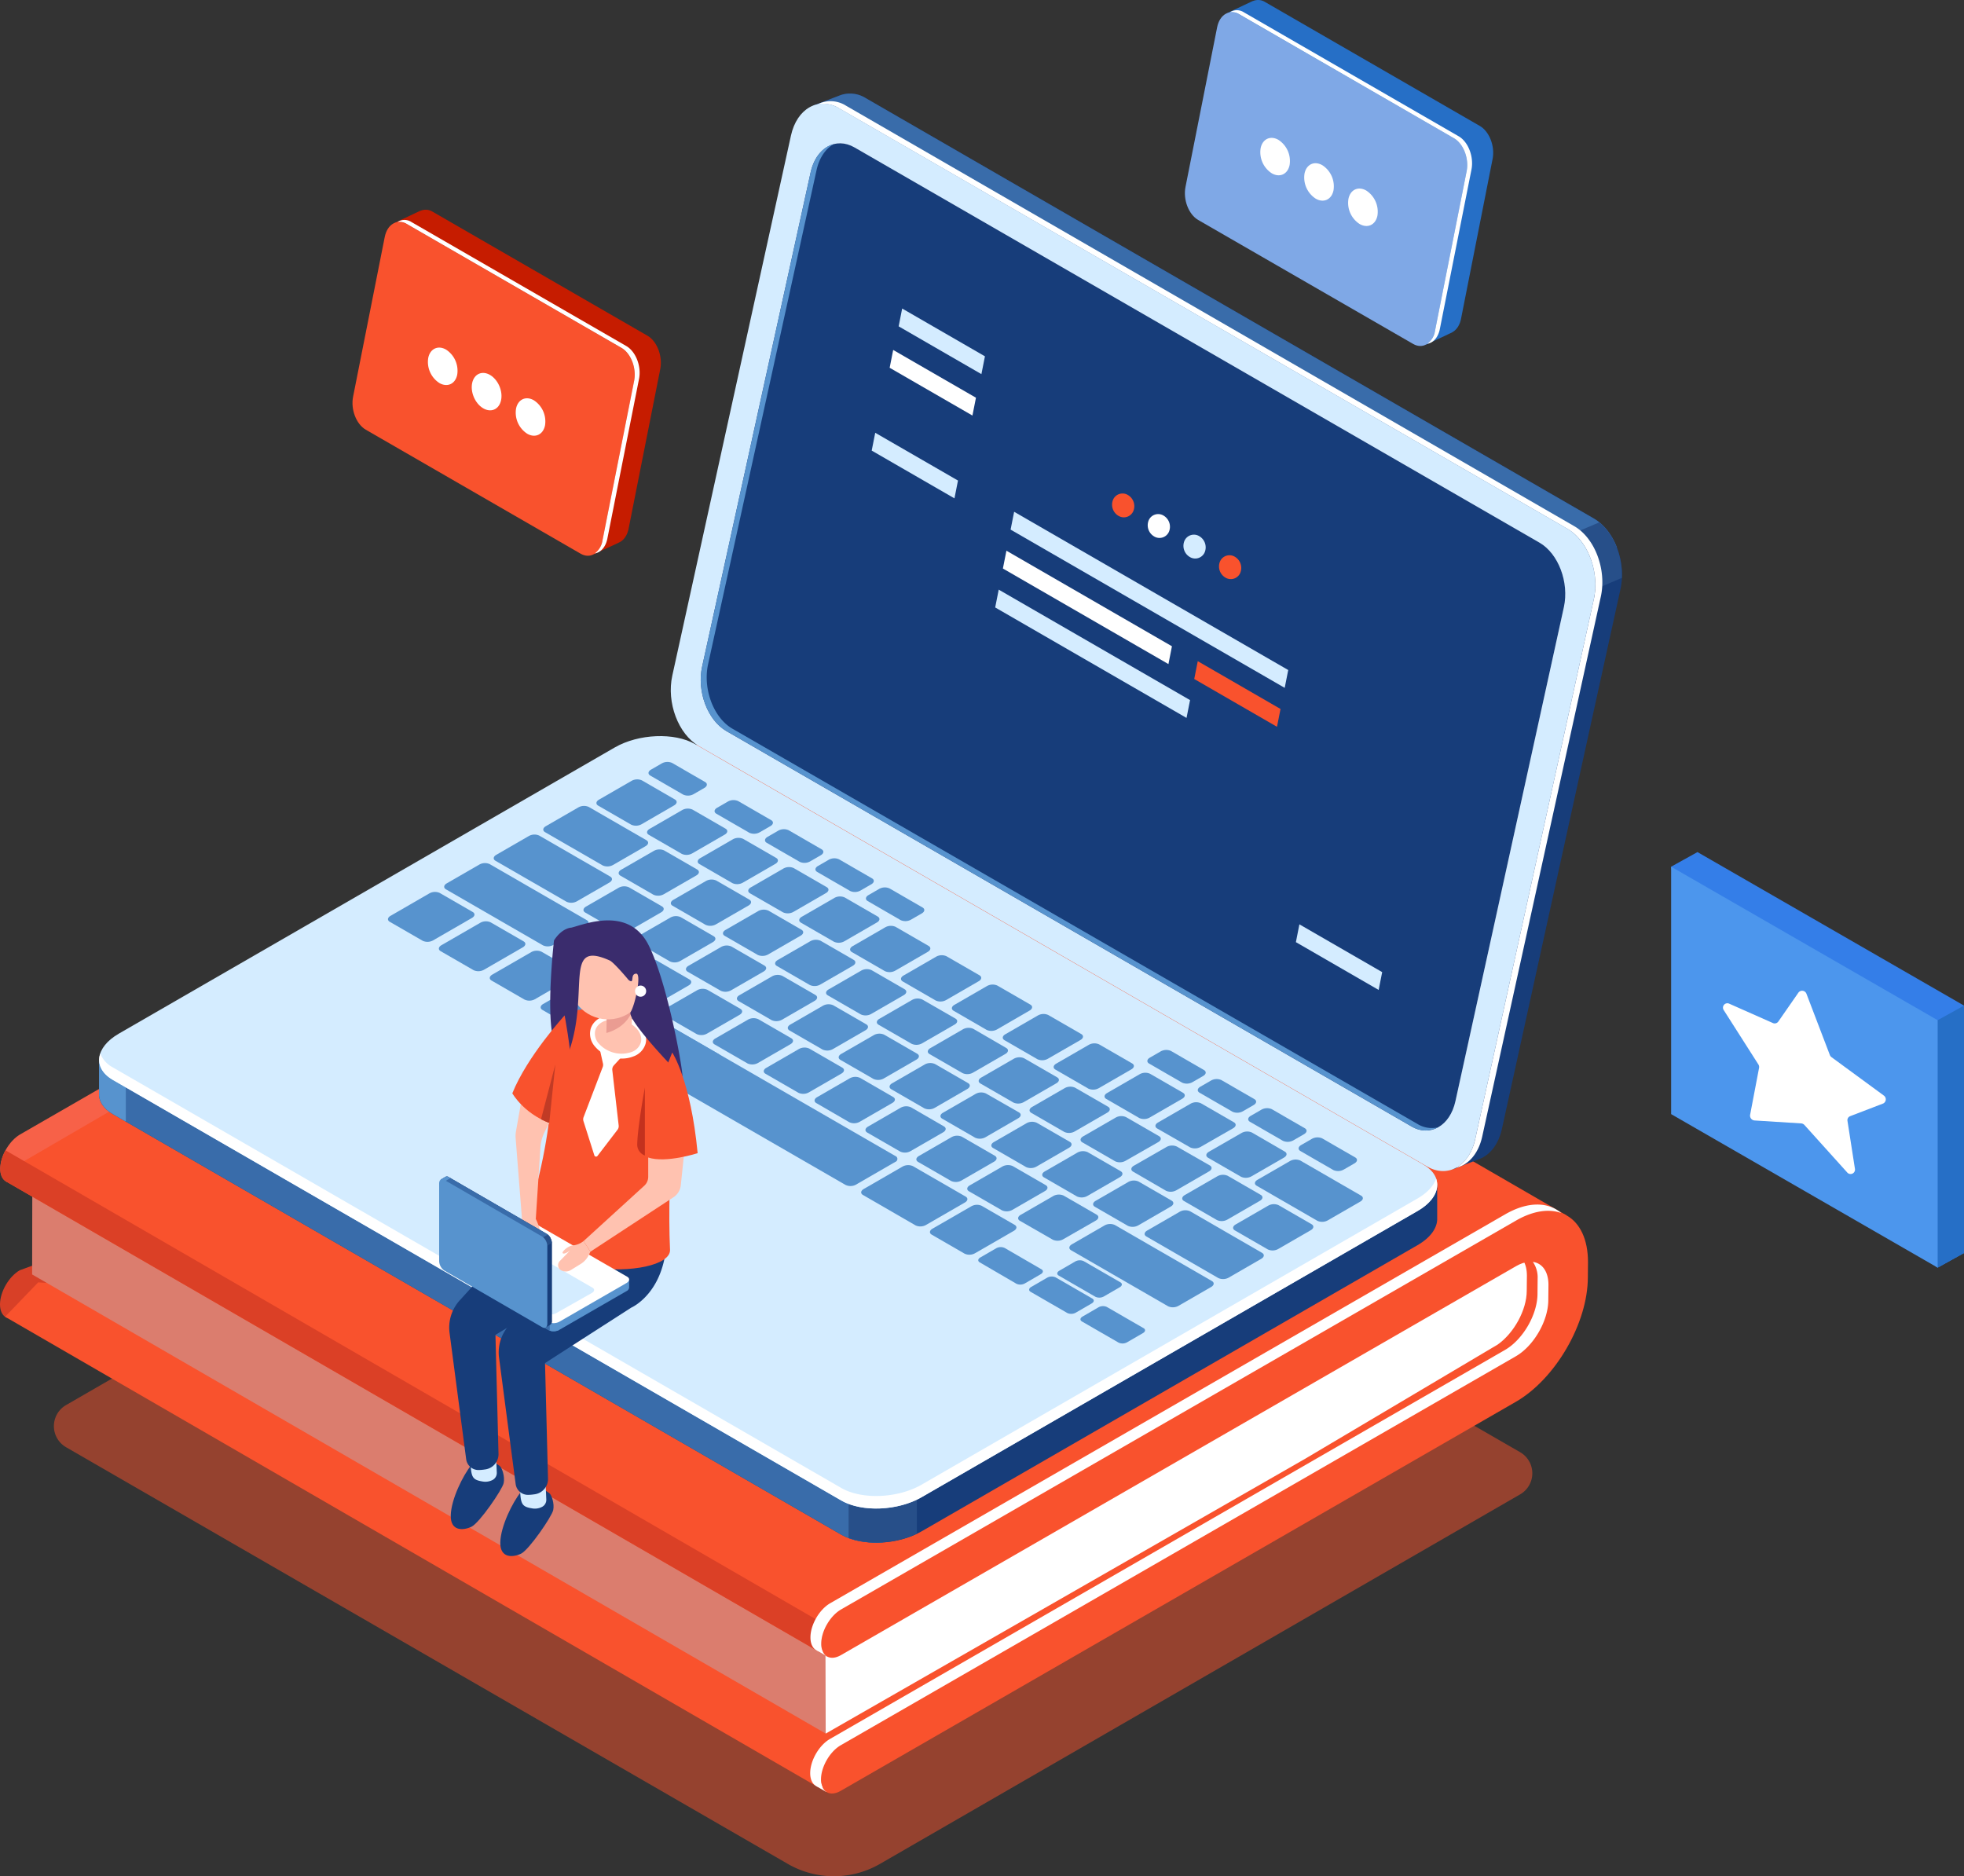 <svg xmlns="http://www.w3.org/2000/svg" viewBox="0 0 851.03 813.01"><rect x="0" y="0" width="851.03" height="813.01" fill="#333333" stroke="none"/><defs><style>.cls-1,.cls-4{fill:#f9522d;}.cls-1{opacity:0.5;}.cls-2{fill:#f76148;}.cls-3{fill:#d84027;}.cls-5{fill:#db7d6e;}.cls-6{fill:#fff;}.cls-7{fill:#db4026;}.cls-8{fill:#173d7a;}.cls-9{fill:#396caa;}.cls-10{fill:#274f89;}.cls-11{fill:#d4ecff;}.cls-12{fill:#5793ce;}.cls-13{fill:#ffc2b0;}.cls-14{fill:#ea9c92;}.cls-15{fill:#3a2c6d;}.cls-16{fill:#c4311e;}.cls-17{fill:#c13b25;}.cls-18{fill:#c61c00;}.cls-19{fill:#266fc6;}.cls-20{fill:#7fa8e6;}.cls-21{fill:#347ee8;}.cls-22{fill:#4c96ed;}</style></defs><title>资源 1</title><g id="图层_2" data-name="图层 2"><g id="图层_1-2" data-name="图层 1"><path class="cls-1" d="M341.37,807.66,28.63,627.1a10.54,10.54,0,0,1,0-18.26L326,437.18l332.7,192.09a10.54,10.54,0,0,1,0,18.26L381.3,807.66A39.94,39.94,0,0,1,341.37,807.66Z"/><path class="cls-2" d="M332.35,341.11c0-19.86-14-27.95-31.18-18L8.68,491.59C4,494.32.11,501,.11,506.41s3.83,7.68,8.56,4.95L301.15,342.84c7.76-4.47,14.07-.82,14.06,8.14l0,32.71c5.68-.36,11.37-.36,17.13-.26Z"/><path class="cls-3" d="M8.56,570.18,301,463.6c17.21-9.92,31.23-34.14,31.24-54l0-26.17c-5.76-.1-11.45-.1-17.13.26l0,35.79c0,8.95-6.33,19.87-14.09,24.35L8.58,550.41C3.85,553.13,0,559.77,0,565.23S3.83,572.91,8.56,570.18Z"/><polygon class="cls-4" points="2.21 570.57 358.01 776.45 659.25 596.8 683.15 561.13 680.67 573.77 674.25 540.69 115.07 562.01 16.55 555.67 2.21 570.57"/><polygon class="cls-5" points="14.01 508.44 13.92 552.24 357.8 751.19 367.08 709.45 14.01 508.44"/><polygon class="cls-4" points="678.72 526.61 323.48 321.09 3.21 507.34 2.54 511.91 358.3 717.74 678.72 526.61"/><path class="cls-6" d="M565.47,632.15,649,582.6c7-4.94,12.56-14.94,12.56-23.29l.07-6.56c0-5.31-2.22-8.73-5.64-9.73L491.56,634.49,357.67,706.91l.12,44.28Z"/><path class="cls-7" d="M369.68,711,16.7,506.73,9.22,502.4l-6.84-3.95a17.28,17.28,0,0,0-2.27,8c0,2.69.93,4.57,2.43,5.49h0l.06,0h0L358.3,717.74Z"/><polygon class="cls-6" points="353.58 773.89 358.01 776.45 358.83 775.04 356.07 772.87 353.58 773.89"/><polygon class="cls-6" points="353.69 715.06 358.24 717.69 357.1 715.21 353.69 715.06"/><path class="cls-4" d="M364.44,697.41,656.92,528.89c17.21-9.91,31.2-1.82,31.18,18l-.06,6.56c0,19.86-14,44.08-31.24,54L364.31,776c-4.73,2.73-8.56.51-8.56-5s3.85-12.1,8.58-14.82L656.82,587.71c7.76-4.47,14.08-15.39,14.08-24.35l.07-6.56c0-9-6.3-12.61-14.06-8.14L364.42,717.18c-4.73,2.73-8.56.51-8.56-4.95S359.71,700.13,364.44,697.41Z"/><path class="cls-6" d="M355.75,771.05c0-5.46,3.85-12.1,8.58-14.82L656.82,587.71c7.76-4.47,14.08-15.39,14.08-24.35l.07-6.56c0-5.87-2.71-9.43-6.75-10a11.81,11.81,0,0,1,2.06,7.25l-.06,6.56c0,9-6.33,19.88-14.09,24.35L359.64,753.52c-4.73,2.72-8.57,9.36-8.57,14.82,0,4.14,2.2,6.4,5.32,6.07A8.22,8.22,0,0,1,355.75,771.05Z"/><path class="cls-6" d="M355.86,712.23c0-5.46,3.85-12.09,8.58-14.82L656.92,528.89c7.42-4.27,14.22-5.18,19.57-3.27-5.71-4.88-14.46-5.08-24.25.56L359.75,694.7c-4.73,2.72-8.57,9.36-8.57,14.82,0,4.14,2.2,6.4,5.32,6.07A8.18,8.18,0,0,1,355.86,712.23Z"/><path class="cls-8" d="M690.65,224.68,375.08,42.48a12.76,12.76,0,0,0-10.69-1.31l0,0-.58.21-.14.06-11.4,4.36,10.23,5c0,.19-.1.37-.14.56L311,285.32c-2.57,11.71,2.58,25.38,11.51,30.53l308,177.82-1.1,13.05,12.46-4.83c4.19-2,7.54-6.39,8.93-12.7l51.4-234C704.73,243.5,699.58,229.83,690.65,224.68Z"/><path class="cls-9" d="M690.65,224.68,375.08,42.48a12.76,12.76,0,0,0-10.69-1.31l0,0-.58.21-.14.06-11.4,4.36,10.23,5c0,.19-.1.37-.14.56L328.5,205.55,482.91,325.84l217.71-88.59C698.53,231.83,695.05,227.22,690.65,224.68Z"/><path class="cls-10" d="M678.75,260.64l24-10.22c.44-9.31-3.41-18.92-9.74-24.06l-38,16Z"/><path class="cls-11" d="M618.4,505.48,302.83,323.28c-8.93-5.15-14.08-18.82-11.51-30.53l51.41-234c2.57-11.71,11.89-17,20.82-11.87L679.12,229.1c8.93,5.15,14.08,18.82,11.51,30.53l-51.4,234C636.65,505.32,627.33,510.63,618.4,505.48Z"/><path class="cls-6" d="M682.15,228,366.58,45.79a12.48,12.48,0,0,0-12.43-.54,13,13,0,0,1,9.4,1.65L679.12,229.09c8.93,5.16,14.08,18.83,11.51,30.54l-51.4,234c-1.33,6-4.47,10.33-8.4,12.41,5.33-1.17,9.77-6,11.43-13.52l51.4-234C696.23,246.81,691.08,233.14,682.15,228Z"/><path class="cls-6" d="M611.56,488.07,314.77,316.8c-8.17-4.71-12.88-17.22-10.53-27.94l47-214.11c2.35-10.71,10.88-15.57,19.05-10.86L667.12,235.16c8.17,4.72,12.89,17.23,10.53,27.94l-47,214.11C628.26,487.93,619.73,492.79,611.56,488.07Z"/><path class="cls-8" d="M611.56,488.07,314.77,316.8c-8.17-4.71-12.88-17.22-10.53-27.94l47-214.11c2.35-10.71,10.88-15.57,19.05-10.86L667.12,235.16c8.17,4.72,12.89,17.23,10.53,27.94l-47,214.11C628.26,487.93,619.73,492.79,611.56,488.07Z"/><path class="cls-12" d="M614.15,487,317.36,315.75c-8.17-4.71-12.88-17.22-10.53-27.94l47-214.11c1.19-5.42,4-9.33,7.47-11.27-4.7,1.21-8.59,5.62-10.06,12.32l-47,214.11c-2.35,10.72,2.36,23.23,10.53,27.94L611.56,488.07a11.41,11.41,0,0,0,11.58.41A11.81,11.81,0,0,1,614.15,487Z"/><path class="cls-8" d="M622.76,513.41l-43.14-5.69L301.17,347c-8.93-5.15-24.52-4.51-34.83,1.44L69,462.27l-26.08-3.44v14.8h0c-.17,3.42,1.77,6.71,6,9.14L364.53,665c8.93,5.15,24.52,4.51,34.83-1.45l214.88-124c5.8-3.34,8.69-7.66,8.52-11.71h0Z"/><path class="cls-9" d="M413.54,411.83,393.75,400.4H176.25L69,462.27l-26.08-3.44v14.8h0c-.17,3.42,1.77,6.71,6,9.14L364.53,665c4.72,2.72,11.3,3.81,18,3.37Z"/><path class="cls-12" d="M54.52,460.35l-11.58-1.52v14.8h0c-.17,3.42,1.77,6.71,6,9.14L54.52,486Z"/><path class="cls-10" d="M367.71,666.44c8.46,3.21,20.56,2.51,29.59-1.83v-33H367.71Z"/><path class="cls-11" d="M364.53,650.19,49,468c-8.93-5.16-7.81-14.16,2.5-20.11l214.88-124c10.31-5.95,25.9-6.6,34.83-1.44L616.74,504.61c8.93,5.16,7.81,14.16-2.5,20.11l-214.88,124C389.05,654.69,373.46,655.34,364.53,650.19Z"/><path class="cls-6" d="M614.24,519.32l-214.88,124c-10.31,5.95-25.9,6.59-34.83,1.44L49,462.58a11.68,11.68,0,0,1-5.55-6.07C42,460.74,43.79,465,49,468l315.57,182.2c8.93,5.15,24.52,4.5,34.83-1.45l214.88-124c6.93-4,9.68-9.37,8-14C621.27,513.76,618.58,516.81,614.24,519.32Z"/><path class="cls-12" d="M183.17,407.67l-14.28-8.24c-1.14-.66-1-1.82.33-2.58l16.85-9.74a5,5,0,0,1,4.47-.18l14.28,8.24c1.15.66,1,1.82-.32,2.59l-16.85,9.73A5,5,0,0,1,183.17,407.67Z"/><path class="cls-12" d="M205.22,420.4l-14.28-8.24c-1.14-.66-1-1.82.33-2.58l16.85-9.73a5,5,0,0,1,4.47-.19l14.28,8.24c1.15.67,1,1.82-.32,2.59l-16.85,9.73A5,5,0,0,1,205.22,420.4Z"/><path class="cls-12" d="M227.27,433.13,213,424.89c-1.15-.66-1-1.82.32-2.58l16.85-9.73a5,5,0,0,1,4.47-.19l14.28,8.24c1.15.67,1,1.82-.32,2.59L231.75,433A5,5,0,0,1,227.27,433.13Z"/><path class="cls-12" d="M257.77,422.62l-14.28-8.24c-1.14-.67-1-1.82.32-2.59L258,403.62a5,5,0,0,1,4.47-.18l14.28,8.24c1.15.67,1,1.82-.32,2.59l-14.15,8.16A5,5,0,0,1,257.77,422.62Z"/><path class="cls-12" d="M279.82,435.35l-14.28-8.24c-1.14-.67-1-1.82.32-2.59L280,416.36a5,5,0,0,1,4.47-.19l14.28,8.24c1.15.67,1,1.82-.32,2.59l-14.15,8.16A5,5,0,0,1,279.82,435.35Z"/><path class="cls-12" d="M301.87,448.08l-14.28-8.24c-1.14-.67-1-1.82.32-2.59l14.15-8.16a5,5,0,0,1,4.47-.19l14.28,8.24c1.15.67,1,1.82-.32,2.59l-14.15,8.16A5,5,0,0,1,301.87,448.08Z"/><path class="cls-12" d="M323.92,460.81l-14.28-8.24c-1.14-.66-1-1.82.32-2.58l14.15-8.17a5,5,0,0,1,4.47-.19l14.28,8.25c1.15.66,1,1.81-.32,2.58l-14.15,8.17A5,5,0,0,1,323.92,460.81Z"/><path class="cls-12" d="M346,473.54l-14.28-8.24c-1.14-.66-1-1.82.32-2.58l14.15-8.17a5,5,0,0,1,4.47-.19l14.28,8.25c1.15.66,1,1.81-.32,2.58l-14.15,8.17A5,5,0,0,1,346,473.54Z"/><path class="cls-12" d="M368,486.27,353.74,478c-1.14-.66-1-1.82.32-2.58l14.15-8.17a5,5,0,0,1,4.47-.19L387,475.34c1.15.66,1,1.81-.32,2.58l-14.15,8.17A5,5,0,0,1,368,486.27Z"/><path class="cls-12" d="M390.07,499l-14.28-8.24c-1.14-.66-1-1.82.32-2.58L390.26,480a5,5,0,0,1,4.47-.19L409,488.07c1.15.66,1,1.82-.32,2.58l-14.15,8.17A5,5,0,0,1,390.07,499Z"/><path class="cls-12" d="M412.12,511.73l-14.28-8.24c-1.14-.66-1-1.82.32-2.58l14.15-8.17a5,5,0,0,1,4.47-.19l14.28,8.25c1.15.66,1,1.82-.32,2.58l-14.15,8.17A5,5,0,0,1,412.12,511.73Z"/><path class="cls-12" d="M434.17,524.46l-14.28-8.24c-1.14-.66-1-1.82.32-2.58l14.15-8.17a5,5,0,0,1,4.48-.18l14.27,8.24c1.15.66,1,1.82-.32,2.58l-14.15,8.17A5,5,0,0,1,434.17,524.46Z"/><path class="cls-12" d="M456.22,537.2,441.94,529c-1.14-.66-1-1.82.33-2.58l14.14-8.17a5,5,0,0,1,4.48-.18l14.27,8.24c1.15.66,1,1.82-.32,2.58L460.7,537A5,5,0,0,1,456.22,537.2Z"/><path class="cls-12" d="M290.26,416.59,276,408.35c-1.14-.66-1-1.82.32-2.58l14.15-8.17a5,5,0,0,1,4.47-.19l14.28,8.25c1.15.66,1,1.81-.32,2.58l-14.15,8.17A5,5,0,0,1,290.26,416.59Z"/><path class="cls-12" d="M267.88,403.67l-14.28-8.24c-1.14-.66-1-1.82.32-2.59l14.15-8.16a5,5,0,0,1,4.47-.19l14.28,8.25c1.15.66,1,1.81-.32,2.58l-14.15,8.17A5,5,0,0,1,267.88,403.67Z"/><path class="cls-12" d="M245.46,390.73,214.71,373c-1.14-.66-1-1.81.32-2.58l14.15-8.17a5,5,0,0,1,4.47-.18l30.76,17.75c1.14.67,1,1.82-.33,2.59l-14.14,8.16A5,5,0,0,1,245.46,390.73Z"/><path class="cls-12" d="M261.13,375l-24.95-14.41c-1.15-.66-1-1.82.32-2.58l14.15-8.17a5,5,0,0,1,4.47-.18l24.95,14.4c1.15.67,1,1.82-.32,2.59l-14.14,8.17A5,5,0,0,1,261.13,375Z"/><path class="cls-12" d="M312.31,429.32,298,421.08c-1.14-.66-1-1.82.32-2.58l14.15-8.17a5,5,0,0,1,4.47-.19l14.28,8.25c1.15.66,1,1.81-.32,2.58l-14.15,8.17A5,5,0,0,1,312.31,429.32Z"/><path class="cls-12" d="M334.36,442.05l-14.28-8.24c-1.14-.66-1-1.82.32-2.58l14.15-8.17a5,5,0,0,1,4.47-.19l14.28,8.25c1.15.66,1,1.82-.32,2.58l-14.15,8.17A5,5,0,0,1,334.36,442.05Z"/><path class="cls-12" d="M356.41,454.78l-14.28-8.24c-1.14-.66-1-1.82.32-2.58l14.15-8.17a5,5,0,0,1,4.47-.19l14.28,8.25c1.15.66,1,1.82-.32,2.58l-14.15,8.17A5,5,0,0,1,356.41,454.78Z"/><path class="cls-12" d="M378.46,467.51l-14.28-8.24c-1.14-.66-1-1.82.32-2.58l14.15-8.17a5,5,0,0,1,4.47-.18l14.28,8.24c1.15.66,1,1.82-.32,2.58l-14.15,8.17A5,5,0,0,1,378.46,467.51Z"/><path class="cls-12" d="M400.51,480.25,386.23,472c-1.14-.66-1-1.82.32-2.58l14.15-8.17a5,5,0,0,1,4.47-.18l14.28,8.24c1.15.66,1,1.82-.32,2.58L405,480.06A5,5,0,0,1,400.51,480.25Z"/><path class="cls-12" d="M422.56,493l-14.28-8.25c-1.14-.66-1-1.82.32-2.58L422.75,474a5,5,0,0,1,4.47-.18L441.5,482c1.15.66,1,1.82-.32,2.58L427,492.79A5,5,0,0,1,422.56,493Z"/><path class="cls-12" d="M444.61,505.71l-14.28-8.25c-1.14-.66-1-1.81.32-2.58l14.15-8.17a5,5,0,0,1,4.47-.18l14.28,8.24c1.15.66,1,1.82-.32,2.58l-14.15,8.17A5,5,0,0,1,444.61,505.71Z"/><path class="cls-12" d="M466.66,518.44l-14.28-8.25c-1.14-.66-1-1.81.32-2.58l14.15-8.17a5,5,0,0,1,4.47-.18l14.28,8.24c1.15.66,1,1.82-.32,2.58l-14.15,8.17A5,5,0,0,1,466.66,518.44Z"/><path class="cls-12" d="M488.71,531.17l-14.28-8.25c-1.14-.66-1-1.81.32-2.58l14.15-8.17a5,5,0,0,1,4.47-.18l14.28,8.24c1.15.66,1,1.82-.32,2.58L493.18,531A5,5,0,0,1,488.71,531.17Z"/><path class="cls-12" d="M527.91,553.8l-31.15-18c-1.15-.66-1-1.81.32-2.58l14.15-8.17a5,5,0,0,1,4.47-.18l31.15,18c1.15.67,1,1.82-.32,2.59l-14.14,8.17A5,5,0,0,1,527.91,553.8Z"/><path class="cls-12" d="M570.84,529l-26.29-15.19c-1.15-.66-1-1.81.32-2.58L559,503.08a5,5,0,0,1,4.48-.18l26.29,15.18c1.15.66,1,1.82-.32,2.58l-14.15,8.17A5,5,0,0,1,570.84,529Z"/><path class="cls-12" d="M350.92,426.83l-14.27-8.24c-1.15-.66-1-1.82.32-2.58l14.15-8.17a5,5,0,0,1,4.47-.19l14.28,8.25c1.14.66,1,1.81-.32,2.58l-14.15,8.17A5,5,0,0,1,350.92,426.83Z"/><path class="cls-12" d="M328.33,413.78l-14.28-8.24c-1.15-.66-1-1.82.32-2.58l14.15-8.17a5,5,0,0,1,4.47-.19l14.28,8.25c1.14.66,1,1.82-.32,2.58L332.8,413.6A5,5,0,0,1,328.33,413.78Z"/><path class="cls-12" d="M305.73,400.74l-14.28-8.25c-1.15-.66-1-1.81.32-2.58l14.15-8.17a5,5,0,0,1,4.47-.18l14.28,8.24c1.15.66,1,1.82-.32,2.58l-14.15,8.17A5,5,0,0,1,305.73,400.74Z"/><path class="cls-12" d="M283.13,387.69l-14.28-8.24c-1.15-.67-1-1.82.32-2.59l14.15-8.16a5,5,0,0,1,4.47-.19l14.28,8.24c1.15.67,1,1.82-.32,2.59L287.6,387.5A5,5,0,0,1,283.13,387.69Z"/><path class="cls-12" d="M373,439.56l-14.28-8.24c-1.15-.66-1-1.82.32-2.58l14.15-8.17a5,5,0,0,1,4.47-.19l14.28,8.25c1.14.66,1,1.81-.32,2.58l-14.15,8.17A5,5,0,0,1,373,439.56Z"/><path class="cls-12" d="M395,452.29l-14.28-8.24c-1.15-.66-1-1.82.32-2.58l14.15-8.17a5,5,0,0,1,4.47-.19L414,441.36c1.14.66,1,1.82-.32,2.58l-14.15,8.17A5,5,0,0,1,395,452.29Z"/><path class="cls-12" d="M417.08,465l-14.28-8.24c-1.15-.66-1-1.82.32-2.58L417.27,446a5,5,0,0,1,4.47-.19L436,454.09c1.14.66,1,1.82-.32,2.58l-14.15,8.17A5,5,0,0,1,417.08,465Z"/><path class="cls-12" d="M439.13,477.75l-14.28-8.24c-1.15-.66-1-1.82.32-2.58l14.15-8.17a5,5,0,0,1,4.47-.18l14.28,8.24c1.14.66,1,1.82-.32,2.58l-14.15,8.17A5,5,0,0,1,439.13,477.75Z"/><path class="cls-12" d="M461.18,490.49l-14.28-8.25c-1.15-.66-1-1.82.32-2.58l14.15-8.17a5,5,0,0,1,4.47-.18l14.28,8.24c1.14.66,1,1.82-.32,2.58l-14.15,8.17A5,5,0,0,1,461.18,490.49Z"/><path class="cls-12" d="M483.23,503.22,469,495c-1.15-.66-1-1.82.32-2.58l14.15-8.17a5,5,0,0,1,4.47-.18l14.28,8.24c1.14.66,1,1.82-.32,2.58L487.7,503A5,5,0,0,1,483.23,503.22Z"/><path class="cls-12" d="M505.28,516,491,507.7c-1.15-.66-1-1.82.32-2.58L505.47,497a5,5,0,0,1,4.47-.18L524.22,505c1.14.66,1,1.82-.32,2.58l-14.15,8.17A5,5,0,0,1,505.28,516Z"/><path class="cls-12" d="M527.33,528.68l-14.28-8.25c-1.15-.66-1-1.81.32-2.58l14.15-8.17a5,5,0,0,1,4.47-.18l14.28,8.24c1.14.66,1,1.82-.32,2.58l-14.15,8.17A5,5,0,0,1,527.33,528.68Z"/><path class="cls-12" d="M549.38,541.41l-14.28-8.25c-1.15-.66-1-1.81.32-2.58l14.15-8.17a5,5,0,0,1,4.47-.18l14.28,8.24c1.14.66,1,1.82-.32,2.58l-14.15,8.17A5,5,0,0,1,549.38,541.41Z"/><path class="cls-12" d="M339.31,395.34,325,387.1c-1.15-.66-1-1.82.32-2.58l14.14-8.17a5,5,0,0,1,4.48-.19l14.28,8.25c1.14.66,1,1.82-.33,2.58l-14.14,8.17A5,5,0,0,1,339.31,395.34Z"/><path class="cls-12" d="M317.37,382.68l-14.27-8.25c-1.15-.66-1-1.82.32-2.58l14.14-8.17a5,5,0,0,1,4.48-.18l14.27,8.24c1.15.66,1,1.82-.32,2.58l-14.14,8.17A5,5,0,0,1,317.37,382.68Z"/><path class="cls-12" d="M295.43,370l-14.28-8.25c-1.14-.66-1-1.81.33-2.58L295.62,351a5,5,0,0,1,4.48-.18l14.27,8.24c1.15.66,1,1.82-.32,2.58l-14.14,8.17A5,5,0,0,1,295.43,370Z"/><path class="cls-12" d="M273.49,357.34l-14.28-8.24c-1.14-.66-1-1.82.33-2.59l14.14-8.16a5,5,0,0,1,4.48-.19l14.27,8.25c1.15.66,1,1.81-.32,2.58L278,357.16A5,5,0,0,1,273.49,357.34Z"/><path class="cls-12" d="M296.05,344.32l-14.27-8.25c-1.15-.66-1-1.82.32-2.58l4.67-2.7a5,5,0,0,1,4.48-.19l14.27,8.25c1.15.66,1,1.82-.32,2.58l-4.67,2.7A5,5,0,0,1,296.05,344.32Z"/><path class="cls-12" d="M324.69,360.85l-14.28-8.25c-1.15-.66-1-1.82.32-2.58l4.68-2.7a5,5,0,0,1,4.47-.19l14.28,8.25c1.14.66,1,1.82-.32,2.58l-4.68,2.7A5,5,0,0,1,324.69,360.85Z"/><path class="cls-12" d="M346.54,373.46l-14.28-8.24c-1.15-.66-1-1.82.32-2.59l4.67-2.7a5,5,0,0,1,4.48-.18L356,368c1.14.66,1,1.82-.33,2.58L351,373.28A5,5,0,0,1,346.54,373.46Z"/><path class="cls-12" d="M368.38,386.08l-14.27-8.25c-1.15-.66-1-1.82.32-2.58l4.67-2.7a5,5,0,0,1,4.48-.19l14.28,8.25c1.14.66,1,1.82-.33,2.58l-4.67,2.7A5,5,0,0,1,368.38,386.08Z"/><path class="cls-12" d="M390.23,398.69,376,390.45c-1.15-.67-1-1.82.32-2.59l4.67-2.7a5,5,0,0,1,4.48-.18l14.27,8.24c1.15.66,1,1.82-.32,2.58l-4.67,2.7A5,5,0,0,1,390.23,398.69Z"/><path class="cls-12" d="M512.21,469.12l-14.27-8.25c-1.15-.66-1-1.82.32-2.58l4.67-2.7a5,5,0,0,1,4.48-.19l14.27,8.25c1.15.66,1,1.82-.32,2.58l-4.67,2.7A5,5,0,0,1,512.21,469.12Z"/><path class="cls-12" d="M534.06,481.73l-14.28-8.24c-1.14-.67-1-1.82.33-2.59l4.67-2.7a5,5,0,0,1,4.48-.18l14.27,8.24c1.15.66,1,1.82-.32,2.58l-4.67,2.7A5,5,0,0,1,534.06,481.73Z"/><path class="cls-12" d="M555.91,494.34l-14.28-8.24c-1.14-.66-1-1.82.32-2.58l4.68-2.7a5,5,0,0,1,4.47-.19l14.28,8.25c1.15.66,1,1.81-.32,2.58l-4.68,2.7A5,5,0,0,1,555.91,494.34Z"/><path class="cls-12" d="M577.76,507l-14.28-8.24c-1.14-.67-1-1.82.32-2.59l4.68-2.7a5,5,0,0,1,4.47-.18l14.28,8.24c1.15.66,1,1.82-.32,2.58l-4.68,2.7A5,5,0,0,1,577.76,507Z"/><path class="cls-12" d="M361.36,408.07l-14.27-8.24c-1.15-.66-1-1.82.32-2.58l14.14-8.17a5,5,0,0,1,4.48-.19l14.28,8.25c1.14.66,1,1.82-.33,2.58l-14.14,8.17A5,5,0,0,1,361.36,408.07Z"/><path class="cls-12" d="M383.41,420.8l-14.27-8.24c-1.15-.66-1-1.82.32-2.58l14.14-8.17a5,5,0,0,1,4.48-.19l14.28,8.25c1.14.66,1,1.82-.33,2.58l-14.14,8.17A5,5,0,0,1,383.41,420.8Z"/><path class="cls-12" d="M405.46,433.54l-14.27-8.25c-1.15-.66-1-1.82.32-2.58l14.14-8.17a5,5,0,0,1,4.48-.18l14.28,8.24c1.14.66,1,1.82-.32,2.58l-14.15,8.17A5,5,0,0,1,405.46,433.54Z"/><path class="cls-12" d="M427.52,446.27,413.24,438c-1.15-.66-1-1.82.32-2.58l14.15-8.17a5,5,0,0,1,4.47-.18l14.28,8.24c1.14.66,1,1.82-.32,2.58L432,446.08A5,5,0,0,1,427.52,446.27Z"/><path class="cls-12" d="M449.57,459l-14.28-8.25c-1.15-.66-1-1.82.32-2.58L449.76,440a5,5,0,0,1,4.47-.18l14.28,8.24c1.14.66,1,1.82-.32,2.58L454,458.81A5,5,0,0,1,449.57,459Z"/><path class="cls-12" d="M471.62,471.73l-14.28-8.25c-1.15-.66-1-1.81.32-2.58l14.15-8.17a5,5,0,0,1,4.47-.18l14.28,8.24c1.14.66,1,1.82-.32,2.58l-14.15,8.17A5,5,0,0,1,471.62,471.73Z"/><path class="cls-12" d="M493.67,484.46l-14.28-8.25c-1.15-.66-1-1.81.32-2.58l14.15-8.17a5,5,0,0,1,4.47-.18l14.28,8.24c1.14.66,1,1.82-.32,2.58l-14.15,8.17A5,5,0,0,1,493.67,484.46Z"/><path class="cls-12" d="M515.72,497.19,501.44,489c-1.15-.67-1-1.82.32-2.59l14.15-8.17a5,5,0,0,1,4.47-.18l14.28,8.24c1.14.66,1,1.82-.32,2.59L520.19,497A5,5,0,0,1,515.72,497.19Z"/><path class="cls-12" d="M537.77,509.92l-14.28-8.24c-1.15-.67-1-1.82.32-2.59L538,490.93a5,5,0,0,1,4.47-.19L556.71,499c1.14.67,1,1.82-.32,2.59l-14.15,8.16A5,5,0,0,1,537.77,509.92Z"/><path class="cls-12" d="M235.3,409.65l-42.05-24.28c-1.15-.66-1-1.82.32-2.59l14.15-8.16a5,5,0,0,1,4.47-.19l42.05,24.28c1.15.66,1,1.82-.32,2.58l-14.15,8.17A5,5,0,0,1,235.3,409.65Z"/><path class="cls-12" d="M506.19,566.05l-42.05-24.28c-1.15-.67-1-1.82.32-2.59L478.61,531a5,5,0,0,1,4.47-.19l42.05,24.28c1.15.66,1,1.82-.32,2.58l-14.15,8.17A5,5,0,0,1,506.19,566.05Z"/><path class="cls-12" d="M418,543.25,403.73,535c-1.14-.66-1-1.82.32-2.58l16.86-9.73a5,5,0,0,1,4.47-.19l14.28,8.25c1.14.66,1,1.81-.32,2.58l-16.86,9.73A5,5,0,0,1,418,543.25Z"/><path class="cls-12" d="M257.88,450.8l-22.83-13.18c-1.15-.66-1-1.82.32-2.58l16.85-9.73a5,5,0,0,1,4.47-.19l22.84,13.19c1.14.66,1,1.81-.32,2.58l-16.86,9.73A5,5,0,0,1,257.88,450.8Z"/><path class="cls-12" d="M396.76,531,373.93,517.8c-1.15-.66-1-1.81.32-2.58l16.85-9.73a5,5,0,0,1,4.48-.18l22.83,13.18c1.15.66,1,1.82-.32,2.58l-16.85,9.73A5,5,0,0,1,396.76,531Z"/><path class="cls-12" d="M289.69,469.17,266.86,456c-1.15-.66-1-1.82.32-2.59L284,443.67a5,5,0,0,1,4.48-.18l22.83,13.18c1.15.66,1,1.82-.32,2.59L294.17,469A5,5,0,0,1,289.69,469.17Z"/><path class="cls-12" d="M288.66,443.58l99.28,57.32a1.36,1.36,0,0,1,0,2.57l-17.18,9.93a5,5,0,0,1-4.47,0L267,456.08Z"/><path class="cls-12" d="M479.64,566.34l15.9,9.18c.94.54.82,1.49-.26,2.12l-6.9,4a4.09,4.09,0,0,1-3.66.15l-15.91-9.18c-.94-.55-.82-1.49.27-2.12l6.89-4A4,4,0,0,1,479.64,566.34Z"/><path class="cls-12" d="M457.4,553.5l15.91,9.18c.94.55.82,1.49-.26,2.12l-6.9,4a4.08,4.08,0,0,1-3.67.15l-15.9-9.18c-.94-.54-.82-1.49.26-2.12l6.9-4A4.09,4.09,0,0,1,457.4,553.5Z"/><path class="cls-12" d="M435.35,540.77,451.26,550c.94.54.82,1.49-.27,2.12l-6.89,4a4.08,4.08,0,0,1-3.67.15L424.53,547c-.94-.54-.82-1.49.26-2.12l6.9-4A4.06,4.06,0,0,1,435.35,540.77Z"/><path class="cls-12" d="M469.58,546.47l15.91,9.18c.93.55.82,1.49-.27,2.12l-6.89,4a4.08,4.08,0,0,1-3.67.15l-15.9-9.18c-.94-.54-.83-1.49.26-2.12l6.89-4A4.11,4.11,0,0,1,469.58,546.47Z"/><polygon class="cls-11" points="556.68 298.06 437.91 229.49 439.44 221.76 558.21 290.34 556.68 298.06"/><polygon class="cls-11" points="514.14 311.09 431.23 263.22 432.76 255.5 515.67 303.37 514.14 311.09"/><polygon class="cls-6" points="506.3 287.76 434.57 246.35 436.1 238.63 507.82 280.04 506.3 287.76"/><polygon class="cls-4" points="553.34 314.93 517.48 294.22 519.01 286.5 554.87 307.21 553.34 314.93"/><polygon class="cls-11" points="425.26 162.12 389.4 141.41 390.92 133.69 426.79 154.4 425.26 162.12"/><polygon class="cls-6" points="421.37 180.06 385.5 159.36 387.03 151.64 422.9 172.34 421.37 180.06"/><polygon class="cls-11" points="597.39 428.96 561.53 408.25 563.05 400.53 598.92 421.24 597.39 428.96"/><polygon class="cls-11" points="413.58 215.95 377.72 195.25 379.25 187.53 415.11 208.23 413.58 215.95"/><path class="cls-4" d="M491.07,221.51a4.48,4.48,0,0,1-6.44,2,5.6,5.6,0,0,1-2.31-7,4.46,4.46,0,0,1,6.44-2A5.6,5.6,0,0,1,491.07,221.51Z"/><path class="cls-6" d="M506.52,230.43a4.48,4.48,0,0,1-6.45,2,5.62,5.62,0,0,1-2.31-7,4.48,4.48,0,0,1,6.45-2A5.61,5.61,0,0,1,506.52,230.43Z"/><path class="cls-11" d="M522,239.35a4.48,4.48,0,0,1-6.45,2,5.61,5.61,0,0,1-2.31-7,4.47,4.47,0,0,1,6.45-2A5.61,5.61,0,0,1,522,239.35Z"/><path class="cls-4" d="M537.41,248.27a4.46,4.46,0,0,1-6.44,2,5.6,5.6,0,0,1-2.31-7,4.47,4.47,0,0,1,6.45-2A5.6,5.6,0,0,1,537.41,248.27Z"/><path class="cls-8" d="M235.17,645.07s-5.87-3-9.47,1.44-8.75,14.81-8.91,21.83,5.56,6.55,9,4.89,13.33-16.07,13.93-18.89S239,647.7,238,647,235.17,645.07,235.17,645.07Z"/><path class="cls-11" d="M236.45,643.65l.27,6.08a3.44,3.44,0,0,1-1.72,3.16,6.72,6.72,0,0,1-4.52.7c-4.42-.71-4.82-2-5.13-8S236.45,643.65,236.45,643.65Z"/><path class="cls-8" d="M213.7,633.38s-5.87-3-9.47,1.45-8.75,14.8-8.91,21.83,5.56,6.55,9,4.89,13.33-16.08,13.93-18.9-.71-6.64-1.67-7.39S213.7,633.38,213.7,633.38Z"/><path class="cls-11" d="M215,632l.27,6.07a3.48,3.48,0,0,1-1.72,3.17,6.79,6.79,0,0,1-4.53.7c-4.41-.71-4.81-2-5.12-8S215,632,215,632Z"/><path class="cls-8" d="M267.32,520.39c-1.74-28.24-30.6,4.16-30.6,4.16L217,543.91l-17.78,19.54a17.53,17.53,0,0,0-4.42,14.08l7.2,54.78a5.39,5.39,0,0,0,5.4,4.68,18.53,18.53,0,0,0,2.66-.24,6.68,6.68,0,0,0,5.94-7.1l-1.31-51.23L252,555.9S269.05,548.64,267.32,520.39Z"/><path class="cls-8" d="M288.79,531.16c-1.74-28.25-30.59,4.15-30.59,4.15l-19.75,19.36-17.79,19.54a17.54,17.54,0,0,0-4.42,14.08l7.2,54.78a5.38,5.38,0,0,0,5.4,4.68,19.92,19.92,0,0,0,2.66-.23,6.7,6.7,0,0,0,5.95-7.1l-1.28-49.77,37.31-24S290.52,559.41,288.79,531.16Z"/><path class="cls-4" d="M271.72,440.48c21.87,9.07,21.44,22,21.44,22s-4.29,47.41-2.83,79.07c.61,13.24-70.32,14.25-59.74-21.06,12.47-41.64,7.79-75.35,13.63-80.43S266.06,438.13,271.72,440.48Z"/><path class="cls-13" d="M278.76,452c-1.15,4.44-7,6.78-13,5.22s-10-6.41-8.86-10.85,7-6.79,13-5.23S279.9,447.5,278.76,452Z"/><path class="cls-6" d="M270,457.27l-4,4.37a2.65,2.65,0,0,0-.68,2.1l2.76,23.93a2.58,2.58,0,0,1-.51,1.88l-8.67,11.33a.78.78,0,0,1-1.36-.24l-4.72-14.84a2.64,2.64,0,0,1,.05-1.71l8.3-21.74a2.61,2.61,0,0,0,.11-1.49L260,455.1Z"/><path class="cls-6" d="M269.49,458.7a16.17,16.17,0,0,1-4-.51,14.56,14.56,0,0,1-7.67-4.7,8.36,8.36,0,0,1-1.94-7.43c1.29-5,7.68-7.68,14.27-6s10.89,7.13,9.61,12.13a8.36,8.36,0,0,1-5.29,5.57A13.49,13.49,0,0,1,269.49,458.7Zm-3.33-17.05c-4.07,0-7.46,1.89-8.25,4.93a6.36,6.36,0,0,0,1.54,5.59,13.28,13.28,0,0,0,14.25,3.67,6.33,6.33,0,0,0,4-4.16h0c1-3.87-2.64-8.17-8.1-9.58A14.27,14.27,0,0,0,266.16,441.65Z"/><path class="cls-13" d="M263,439.49s.18.88-.19,7.81c-.12,2.18,7.51,4.22,9.48,2.25s1.18-4,1.66-11.45S263,439.49,263,439.49Z"/><path class="cls-14" d="M273.9,438.1S272,445,262.75,447.62l.14-6.25Z"/><circle class="cls-13" cx="263.46" cy="424.85" r="16.84" transform="translate(-213.58 574.31) rotate(-75.59)"/><path class="cls-15" d="M246.58,455.57c9.08-26.09-2.75-48.5,17.63-39.37,1.55.69,6.76,6.73,7.83,8.05a2.51,2.51,0,0,0,1.3.93c1.26.29-.12-3.16,2.32-3.28s-.4,13.42-2.4,16.62,21.44,27.49,22.36,28-6-39.95-14.59-57-27.85-8.95-33.43-7.56c0,0-4,0-7.54,5.53C240.06,407.48,233.51,463.92,246.58,455.57Z"/><path class="cls-13" d="M280.88,497.12v12.81a5.24,5.24,0,0,1-1.7,3.86l-26.32,24,3,4.57,36.26-23.77a7.09,7.09,0,0,0,2.88-5l2.48-23.77Z"/><path class="cls-4" d="M291.3,456.08s8,12,11,43.61c0,0-13.64,4.41-21.38,1.9S291.3,456.08,291.3,456.08Z"/><path class="cls-16" d="M279.43,471.26s-3.13,16.73-3.31,24.59a5,5,0,0,0,3.31,4.84h0Z"/><path class="cls-12" d="M272.6,554.44l-5.82-.77L229.23,532a5.2,5.2,0,0,0-4.69.2l-26.61,15.35-3.52-.46v3.5h0a1.37,1.37,0,0,0,.81,1.23l42.55,24.57a5.2,5.2,0,0,0,4.69-.2l29-16.72a1.9,1.9,0,0,0,1.15-1.58h0Z"/><path class="cls-9" d="M244.39,540.74l-2.67-1.54H212.39l-14.46,8.34-3.52-.46v3.5h0a1.37,1.37,0,0,0,.81,1.23l42.55,24.57a4.35,4.35,0,0,0,2.42.45Z"/><path class="cls-12" d="M196,547.28l-1.57-.2v3.5h0a1.37,1.37,0,0,0,.81,1.23l.75.43Z"/><path class="cls-12" d="M238.21,576.58a5.45,5.45,0,0,0,4-.25v-6h-4Z"/><path class="cls-6" d="M237.78,572.88l-42.55-24.57c-1.21-.69-1.06-1.91.33-2.71l29-16.72a5.23,5.23,0,0,1,4.69-.2l42.56,24.57c1.2.7,1,1.91-.34,2.71l-29,16.72A5.2,5.2,0,0,1,237.78,572.88Z"/><path class="cls-11" d="M237.06,569.16l-35.38-20.43c-1-.58-.88-1.59.28-2.26l15.52-8.73a4.37,4.37,0,0,1,3.91-.16L256.77,558c1,.58.87,1.59-.28,2.25L241,569A4.35,4.35,0,0,1,237.06,569.16Z"/><path class="cls-13" d="M226.18,528.07l-.44,2.94a21.9,21.9,0,0,0,.19,7.53l.53,2.58a3.64,3.64,0,0,0,2.91,2.86h0a2,2,0,0,0,2.36-1.75l.7-6.28s1.61,2.11,2.38,2.11-.87-6.29-2.62-9.85S226.18,528.07,226.18,528.07Z"/><path class="cls-13" d="M240.61,481.41l-4.57,9a17.81,17.81,0,0,0-1.87,6.85l-2,30.91-6-.14-2.72-34.71a12.34,12.34,0,0,1,.15-3.21l3.12-17.6Z"/><path class="cls-8" d="M236.34,575.24l-3.57-4.66-37.52-21.72a5.21,5.21,0,0,1-2.18-4.17l0-30.72L191,511.16l2-1.18h0a1.37,1.37,0,0,1,1.47.09L237,534.69a5.24,5.24,0,0,1,2.18,4.17l0,33.45a1.88,1.88,0,0,1-.8,1.78h0Z"/><path class="cls-9" d="M210.39,557.62l-2.67-1.54-14.63-25.42,0-16.69L191,511.16l2-1.18h0a1.37,1.37,0,0,1,1.47.09L237,534.69a4.32,4.32,0,0,1,1.6,1.87Z"/><path class="cls-12" d="M191.91,512.41l-1-1.25,2-1.18h0a1.37,1.37,0,0,1,1.47.09l.75.43Z"/><path class="cls-10" d="M237.36,535a5.45,5.45,0,0,1,1.77,3.58l-4.15,2.4-2-3.46Z"/><path class="cls-12" d="M235,535.86l-42.53-24.62c-1.2-.69-2.18,0-2.18,1.65l0,33.45a5.21,5.21,0,0,0,2.17,4.17l42.52,24.62c1.21.69,2.18,0,2.18-1.65l0-33.45A5.23,5.23,0,0,0,235,535.86Z"/><path class="cls-13" d="M255.85,542.35l-.68,1.41a9.39,9.39,0,0,1-3.55,3.94l-4.23,2.61a4.22,4.22,0,0,1-4.31.1l-.14-.09a2.54,2.54,0,0,1-.36-3.9l4.41-4.54s-2.48,1.9-3.17,1.13c-.51-.56,2.4-3.29,4.64-3.38a8.8,8.8,0,0,0,4.4-1.85Z"/><path class="cls-4" d="M244.66,440S228.48,457.6,222,473.75c0,0,5.54,10,19.08,13.88S244.66,440,244.66,440Z"/><path class="cls-17" d="M238,486.59l2.63-25.34L234.43,485A36.45,36.45,0,0,0,238,486.59Z"/><circle class="cls-6" cx="277.58" cy="429.48" r="2.42"/><path class="cls-18" d="M280.55,145.47,187.48,91.75a5.68,5.68,0,0,0-5.29-.39l0-.06-11.1,5.22s4.17,1.45,6.62,2.32L164.29,166.6c-1.09,5.51,1.38,11.91,5.51,14.3l89,51.35-1.58,7.95L268.4,235l0,0c1.9-.94,3.41-3,4-6l13.72-69.18C287.16,154.26,284.69,147.86,280.55,145.47Z"/><path class="cls-4" d="M251.59,239.92,158.51,186.2c-4.14-2.39-6.61-8.79-5.51-14.3l13.71-69.19c1.09-5.52,5.33-8,9.47-5.66l93.08,53.72c4.13,2.39,6.6,8.79,5.51,14.3l-13.72,69.19C260,239.78,255.72,242.31,251.59,239.92Z"/><path class="cls-6" d="M271.38,149.94,178.3,96.22a5.54,5.54,0,0,0-6.11,0,5.83,5.83,0,0,1,4,.78l93.08,53.72c4.13,2.39,6.6,8.79,5.51,14.3l-13.72,69.19a8.52,8.52,0,0,1-3.35,5.61c2.58-.43,4.74-2.74,5.47-6.44l13.72-69.19C278,158.73,275.51,152.33,271.38,149.94Z"/><path class="cls-6" d="M198.12,162.36c-.8,4-4.25,5.62-7.72,3.62a10.89,10.89,0,0,1-4.84-10.87c.79-4,4.24-5.63,7.71-3.63A10.93,10.93,0,0,1,198.12,162.36Z"/><ellipse class="cls-6" cx="210.86" cy="169.71" rx="6.03" ry="8.42" transform="translate(-49.29 94.96) rotate(-22.8)"/><path class="cls-6" d="M236.17,184.32c-.8,4-4.25,5.63-7.72,3.62a10.89,10.89,0,0,1-4.84-10.87c.79-4,4.25-5.63,7.71-3.62A10.92,10.92,0,0,1,236.17,184.32Z"/><path class="cls-19" d="M641.25,54.59,548.17.87a5.68,5.68,0,0,0-5.29-.39l0-.06L531.81,5.64,538.42,8,525,75.72c-1.09,5.51,1.38,11.92,5.52,14.3l89,51.35-1.57,7.95,11.2-5.25-.05,0c1.9-.94,3.41-3,4-6L646.76,68.9C647.85,63.38,645.38,57,641.25,54.59Z"/><path class="cls-20" d="M612.28,149,519.2,95.32c-4.14-2.39-6.6-8.79-5.51-14.3L527.4,11.83c1.1-5.52,5.34-8,9.47-5.66L630,59.89c4.14,2.39,6.6,8.79,5.51,14.31l-13.71,69.18C620.65,148.9,616.41,151.43,612.28,149Z"/><path class="cls-6" d="M632.07,59.06,539,5.34a5.54,5.54,0,0,0-6.11,0,5.88,5.88,0,0,1,4,.78L630,59.89c4.14,2.39,6.6,8.79,5.51,14.31l-13.71,69.18a8.52,8.52,0,0,1-3.36,5.61c2.58-.43,4.74-2.74,5.47-6.44l13.72-69.19C638.67,67.85,636.2,61.45,632.07,59.06Z"/><path class="cls-6" d="M558.81,71.48c-.8,4-4.25,5.62-7.72,3.62a10.89,10.89,0,0,1-4.84-10.87c.79-4,4.25-5.63,7.71-3.63A10.93,10.93,0,0,1,558.81,71.48Z"/><path class="cls-6" d="M577.83,82.46c-.79,4-4.25,5.63-7.71,3.62a10.92,10.92,0,0,1-4.85-10.87c.8-4,4.25-5.63,7.72-3.62A10.89,10.89,0,0,1,577.83,82.46Z"/><path class="cls-6" d="M596.86,93.44c-.79,4-4.25,5.63-7.72,3.62a10.89,10.89,0,0,1-4.84-10.87c.79-4,4.25-5.63,7.72-3.62A10.93,10.93,0,0,1,596.86,93.44Z"/><polygon class="cls-21" points="851.03 435.74 851.03 542.96 839.62 549.29 739.72 474.18 724.13 375.55 735.54 369.22 851.03 435.74"/><polygon class="cls-19" points="851.03 435.74 851.03 542.96 839.62 549.29 739.72 474.18 839.62 442.07 851.03 435.74"/><polygon class="cls-22" points="839.62 442.07 839.62 549.29 724.13 482.77 724.13 375.55 839.62 442.07"/><path class="cls-6" d="M779.26,430.15l-8.71,12.53a1.91,1.91,0,0,1-2.36.61l-18.88-8.37a1.9,1.9,0,0,0-2.37,2.81l15,23.52a2.05,2.05,0,0,1,.29,1.48l-3.88,20.34a2.11,2.11,0,0,0,1.94,2.45l20.18,1.27a2.11,2.11,0,0,1,1.43.7L800.38,508a1.92,1.92,0,0,0,3.4-1.48l-3.24-20.81a1.86,1.86,0,0,1,1.15-2.05L816,478.17a2,2,0,0,0,.31-3.43l-22.69-16.65a2.17,2.17,0,0,1-.74-1l-10.09-26.4A2,2,0,0,0,779.26,430.15Z"/></g></g></svg>
